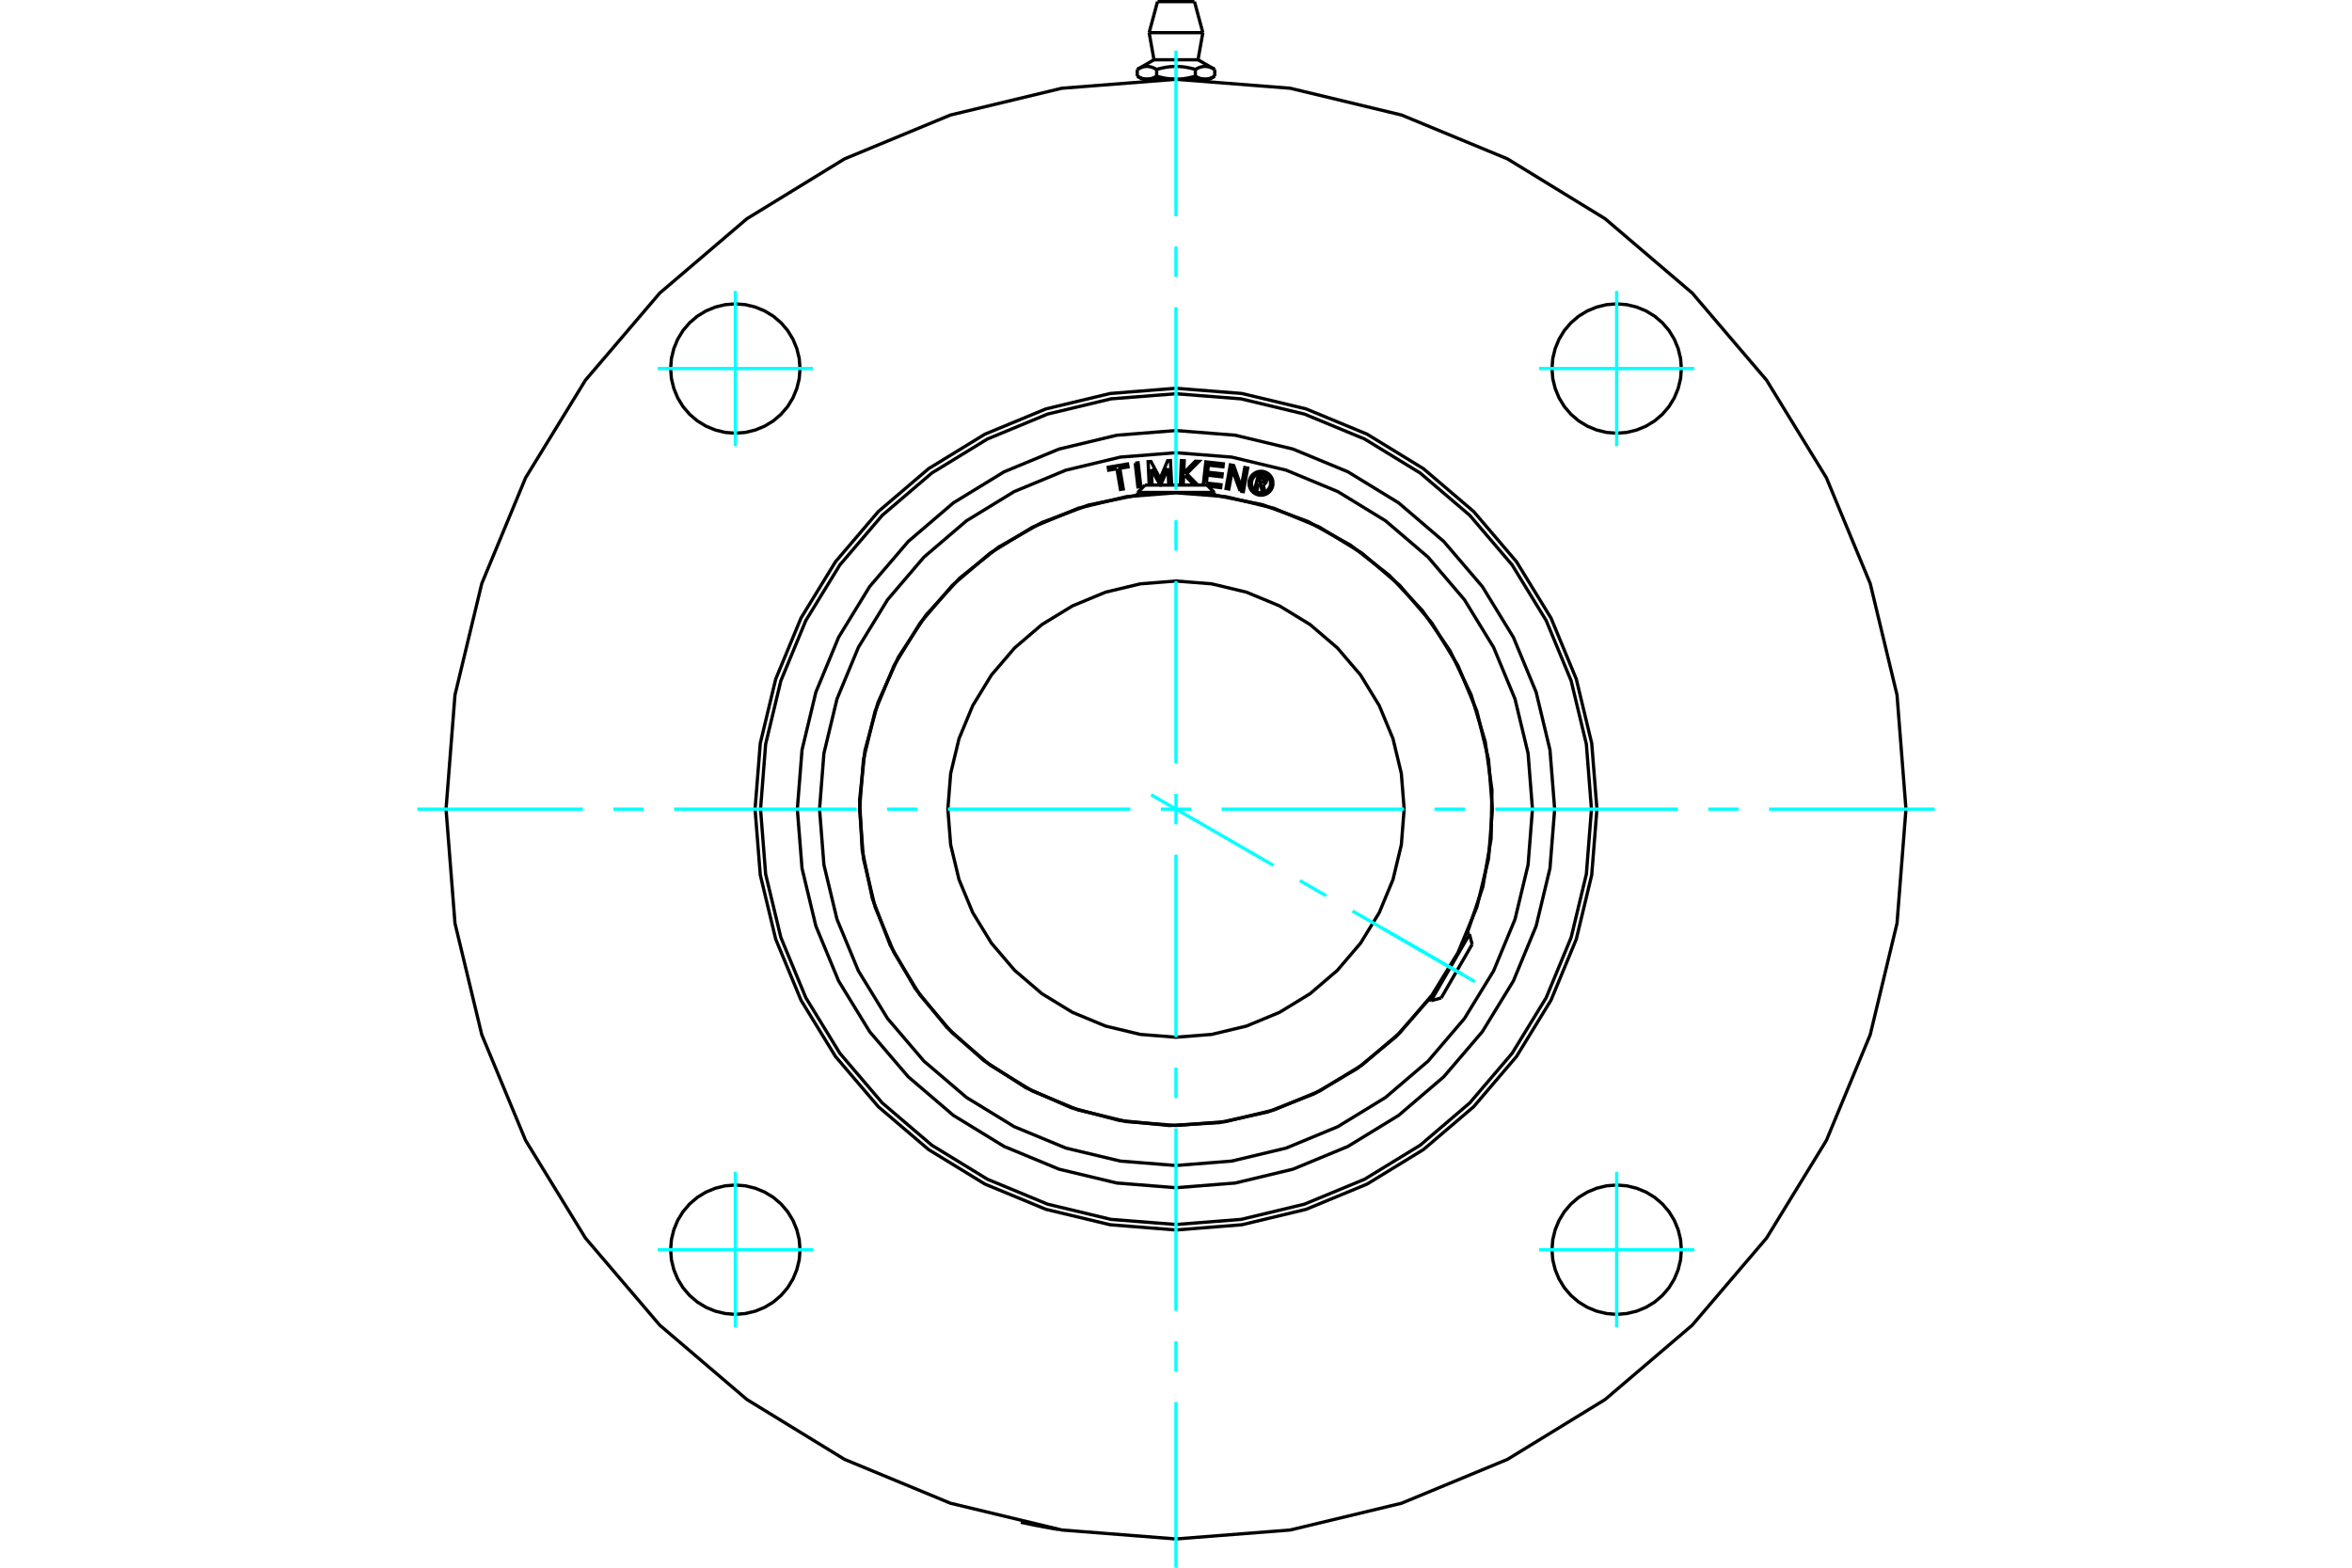 <?xml version="1.0" standalone="no"?>
<!DOCTYPE svg PUBLIC "-//W3C//DTD SVG 1.1//EN"
	"http://www.w3.org/Graphics/SVG/1.1/DTD/svg11.dtd">
<svg xmlns="http://www.w3.org/2000/svg" height="100%" width="100%" viewBox="0 0 36000 24000">
	<rect x="-1800" y="-1200" width="39600" height="26400" style="fill:#FFF"/>
	<g style="fill:none; fill-rule:evenodd" transform="matrix(1 0 0 1 0 0)">
		<g style="fill:none; stroke:#000; stroke-width:50; shape-rendering:geometricPrecision">
			<polyline points="16195,23413 16194,23413 16191,23413 16185,23412 16177,23410 16167,23409 16154,23407 16140,23404 16124,23402 16107,23399 16088,23395 16067,23392 16045,23388 16022,23384 15997,23379 15972,23375 15947,23370 15922,23365 15897,23360 15872,23356 15847,23351 15822,23346 15797,23341 15774,23336 15752,23332 15731,23327 15712,23323 15695,23320 15679,23316 15665,23313 15653,23311 15643,23309 15635,23307 15629,23306 15626,23305 15625,23305"/>
			<polyline points="24443,12387 24363,11379 24127,10396 23740,9462 23212,8600 22556,7831 21787,7175 20925,6647 19991,6260 19008,6024 18000,5944 16992,6024 16009,6260 15075,6647 14213,7175 13444,7831 12788,8600 12260,9462 11873,10396 11637,11379 11557,12387 11637,13395 11873,14378 12260,15312 12788,16174 13444,16943 14213,17599 15075,18127 16009,18514 16992,18750 18000,18830 19008,18750 19991,18514 20925,18127 21787,17599 22556,16943 23212,16174 23740,15312 24127,14378 24363,13395 24443,12387"/>
			<polyline points="25735,5642 25723,5487 25686,5336 25627,5193 25546,5060 25445,4942 25327,4841 25194,4760 25051,4701 24900,4664 24745,4652 24590,4664 24439,4701 24296,4760 24163,4841 24045,4942 23944,5060 23863,5193 23804,5336 23767,5487 23755,5642 23767,5797 23804,5948 23863,6091 23944,6224 24045,6342 24163,6443 24296,6524 24439,6583 24590,6620 24745,6632 24900,6620 25051,6583 25194,6524 25327,6443 25445,6342 25546,6224 25627,6091 25686,5948 25723,5797 25735,5642"/>
			<polyline points="25735,19132 25723,18977 25686,18826 25627,18683 25546,18550 25445,18432 25327,18331 25194,18250 25051,18191 24900,18154 24745,18142 24590,18154 24439,18191 24296,18250 24163,18331 24045,18432 23944,18550 23863,18683 23804,18826 23767,18977 23755,19132 23767,19287 23804,19438 23863,19581 23944,19714 24045,19832 24163,19933 24296,20014 24439,20073 24590,20109 24745,20122 24900,20109 25051,20073 25194,20014 25327,19933 25445,19832 25546,19714 25627,19581 25686,19438 25723,19287 25735,19132"/>
			<polyline points="12245,19132 12233,18977 12196,18826 12137,18683 12056,18550 11955,18432 11837,18331 11704,18250 11561,18191 11410,18154 11255,18142 11100,18154 10949,18191 10806,18250 10673,18331 10555,18432 10454,18550 10373,18683 10314,18826 10277,18977 10265,19132 10277,19287 10314,19438 10373,19581 10454,19714 10555,19832 10673,19933 10806,20014 10949,20073 11100,20109 11255,20122 11410,20109 11561,20073 11704,20014 11837,19933 11955,19832 12056,19714 12137,19581 12196,19438 12233,19287 12245,19132"/>
			<polyline points="12245,5642 12233,5487 12196,5336 12137,5193 12056,5060 11955,4942 11837,4841 11704,4760 11561,4701 11410,4664 11255,4652 11100,4664 10949,4701 10806,4760 10673,4841 10555,4942 10454,5060 10373,5193 10314,5336 10277,5487 10265,5642 10277,5797 10314,5948 10373,6091 10454,6224 10555,6342 10673,6443 10806,6524 10949,6583 11100,6620 11255,6632 11410,6620 11561,6583 11704,6524 11837,6443 11955,6342 12056,6224 12137,6091 12196,5948 12233,5797 12245,5642"/>
			<polyline points="29173,12387 29036,10639 28626,8934 27955,7314 27039,5820 25901,4486 24567,3348 23073,2432 21453,1761 19748,1351 18000,1214 16252,1351 14547,1761 12927,2432 11433,3348 10099,4486 8961,5820 8045,7314 7374,8934 6964,10639 6827,12387 6964,14135 7374,15840 8045,17459 8961,18954 10099,20288 11433,21426 12927,22342 14547,23013 16252,23423 18000,23560 19748,23423 21453,23013 23073,22342 24567,21426 25901,20288 27039,18954 27955,17459 28626,15840 29036,14135 29173,12387"/>
			<line x1="18593" y1="1063" x2="18593" y2="1166"/>
			<line x1="17663" y1="915" x2="18337" y2="915"/>
			<polyline points="17407,1063 17417,1057 17426,1052 17436,1048 17445,1043 17454,1040 17462,1036 17471,1033 17479,1030 17488,1027 17496,1025 17504,1023 17512,1021 17520,1020 17528,1019 17536,1018 17544,1017 17552,1017 17559,1017 17567,1017 17575,1018 17583,1019 17591,1020 17599,1021 17607,1023 17615,1025 17623,1027 17632,1030 17640,1033 17649,1036 17658,1040 17666,1043 17675,1048 17685,1052 17694,1057 17704,1063 17723,1057 17742,1052 17760,1048 17778,1043 17796,1040 17813,1036 17831,1033 17847,1030 17864,1027 17881,1025 17897,1023 17913,1021 17929,1020 17945,1019 17961,1018 17976,1017 17992,1017 18008,1017 18024,1017 18039,1018 18055,1019 18071,1020 18087,1021 18103,1023 18119,1025 18136,1027 18153,1030 18169,1033 18187,1036 18204,1040 18222,1043 18240,1048 18258,1052 18277,1057 18296,1063 18306,1057 18315,1052 18325,1048 18334,1043 18342,1040 18351,1036 18360,1033 18368,1030 18377,1027 18385,1025 18393,1023 18401,1021 18409,1020 18417,1019 18425,1018 18433,1017 18441,1017 18448,1017 18456,1017 18464,1018 18472,1019 18480,1020 18488,1021 18496,1023 18504,1025 18512,1027 18521,1030 18529,1033 18538,1036 18546,1040 18555,1043 18564,1048 18574,1052 18583,1057 18593,1063"/>
			<polyline points="18444,1212 18440,1212 18436,1212 18432,1212 18428,1212 18424,1211 18420,1211 18416,1211 18412,1210 18408,1209 18404,1209 18400,1208 18396,1207 18392,1206 18388,1205 18383,1204 18379,1203 18375,1202 18371,1200 18367,1199 18363,1198 18358,1196 18354,1195 18350,1193 18346,1191 18341,1189 18337,1187 18333,1185 18328,1183 18324,1181 18319,1179 18315,1177 18310,1174 18306,1172 18301,1169 18296,1166"/>
			<polyline points="18593,1166 18588,1169 18583,1172 18579,1174 18574,1177 18570,1179 18565,1181 18561,1183 18556,1185 18552,1187 18548,1189 18543,1191 18539,1193 18535,1195 18530,1196 18526,1198 18522,1199 18518,1200 18514,1202 18510,1203 18505,1204 18501,1205 18497,1206 18493,1207 18489,1208 18485,1209 18481,1209 18477,1210 18473,1211 18469,1211 18465,1211 18461,1212 18457,1212 18453,1212 18449,1212 18444,1212"/>
			<polyline points="18296,1063 18296,1166 18287,1169 18278,1172 18268,1174 18259,1177 18250,1179 18241,1181 18232,1183 18224,1185 18215,1187 18206,1189 18198,1191 18189,1193 18181,1195 18172,1196 18164,1198 18155,1199 18147,1200 18139,1202 18130,1203 18122,1204 18114,1205 18106,1206 18097,1207 18089,1208 18081,1209 18073,1209 18065,1210 18057,1211 18049,1211 18041,1211 18033,1212 18024,1212 18016,1212 18008,1212 18000,1212 18444,1212 18513,1212"/>
			<polyline points="18000,1212 17992,1212 17984,1212 17976,1212 17967,1212 17959,1211 17951,1211 17943,1211 17935,1210 17927,1209 17919,1209 17911,1208 17903,1207 17894,1206 17886,1205 17878,1204 17870,1203 17861,1202 17853,1200 17845,1199 17836,1198 17828,1196 17819,1195 17811,1193 17802,1191 17794,1189 17785,1187 17776,1185 17768,1183 17759,1181 17750,1179 17741,1177 17732,1174 17722,1172 17713,1169 17704,1166"/>
			<line x1="17704" y1="1063" x2="17704" y2="1166"/>
			<polyline points="17556,1212 17551,1212 17547,1212 17543,1212 17539,1212 17535,1211 17531,1211 17527,1211 17523,1210 17519,1209 17515,1209 17511,1208 17507,1207 17503,1206 17499,1205 17495,1204 17490,1203 17486,1202 17482,1200 17478,1199 17474,1198 17470,1196 17465,1195 17461,1193 17457,1191 17452,1189 17448,1187 17444,1185 17439,1183 17435,1181 17430,1179 17426,1177 17421,1174 17417,1172 17412,1169 17407,1166"/>
			<polyline points="17704,1166 17699,1169 17694,1172 17690,1174 17685,1177 17681,1179 17676,1181 17672,1183 17667,1185 17663,1187 17659,1189 17654,1191 17650,1193 17646,1195 17642,1196 17637,1198 17633,1199 17629,1200 17625,1202 17621,1203 17617,1204 17612,1205 17608,1206 17604,1207 17600,1208 17596,1209 17592,1209 17588,1210 17584,1211 17580,1211 17576,1211 17572,1212 17568,1212 17564,1212 17560,1212 17556,1212"/>
			<line x1="17407" y1="1063" x2="17407" y2="1166"/>
			<polyline points="17487,1212 17556,1212 18000,1212"/>
			<line x1="17589" y1="500" x2="18411" y2="500"/>
			<line x1="17717" y1="25" x2="18283" y2="25"/>
			<polyline points="18059,25 18049,16 18038,9 18026,4 18013,1 18000,0 17987,1 17974,4 17962,9 17951,16 17941,25"/>
			<line x1="17663" y1="915" x2="17407" y2="1063"/>
			<line x1="18593" y1="1063" x2="18337" y2="915"/>
			<line x1="18513" y1="1212" x2="18593" y2="1166"/>
			<line x1="17407" y1="1166" x2="17487" y2="1212"/>
			<line x1="17560" y1="1212" x2="17560" y2="1222"/>
			<line x1="18440" y1="1222" x2="18440" y2="1212"/>
			<line x1="17589" y1="500" x2="17663" y2="915"/>
			<line x1="18337" y1="915" x2="18411" y2="500"/>
			<line x1="17717" y1="25" x2="17589" y2="500"/>
			<line x1="18411" y1="500" x2="18283" y2="25"/>
			<polyline points="22843,12387 22784,11629 22606,10890 22315,10188 21918,9540 21425,8962 20847,8469 20199,8072 19497,7781 18758,7603 18000,7544 17242,7603 16503,7781 15801,8072 15153,8469 14575,8962 14082,9540 13685,10188 13394,10890 13216,11629 13157,12387 13216,13145 13394,13884 13685,14586 14082,15234 14575,15812 15153,16305 15801,16702 16503,16993 17242,17171 18000,17230 18758,17171 19497,16993 20199,16702 20847,16305 21425,15812 21918,15234 22315,14586 22606,13884 22784,13145 22843,12387"/>
			<polyline points="21492,12387 21449,11841 21321,11308 21111,10802 20825,10334 20469,9918 20053,9562 19585,9276 19079,9066 18546,8938 18000,8895 17454,8938 16921,9066 16415,9276 15947,9562 15531,9918 15175,10334 14889,10802 14679,11308 14551,11841 14508,12387 14551,12933 14679,13466 14889,13972 15175,14439 15531,14856 15947,15212 16415,15498 16921,15708 17454,15836 18000,15879 18546,15836 19079,15708 19585,15498 20053,15212 20469,14856 20825,14439 21111,13972 21321,13466 21449,12933 21492,12387"/>
			<line x1="21905" y1="15319" x2="22492" y2="14303"/>
			<line x1="22533" y1="14457" x2="22059" y2="15278"/>
			<line x1="18587" y1="7539" x2="17413" y2="7539"/>
			<line x1="17526" y1="7426" x2="18474" y2="7426"/>
			<polyline points="23796,12387 23724,11480 23512,10596 23164,9756 22689,8980 22098,8289 21407,7698 20631,7223 19791,6875 18907,6663 18000,6591 17093,6663 16209,6875 15369,7223 14593,7698 13902,8289 13311,8980 12836,9756 12488,10596 12276,11480 12204,12387 12276,13294 12488,14178 12836,15018 13311,15794 13902,16485 14593,17076 15369,17551 16209,17899 17093,18111 18000,18183 18907,18111 19791,17899 20631,17551 21407,17076 22098,16485 22689,15794 23164,15018 23512,14178 23724,13294 23796,12387"/>
			<polyline points="24359,12387 24281,11392 24048,10422 23666,9500 23145,8649 22497,7890 21738,7242 20887,6721 19965,6339 18995,6106 18000,6028 17005,6106 16035,6339 15113,6721 14262,7242 13503,7890 12855,8649 12334,9500 11952,10422 11719,11392 11641,12387 11719,13382 11952,14352 12334,15274 12855,16125 13503,16884 14262,17532 15113,18053 16035,18435 17005,18668 18000,18746 18995,18668 19965,18435 20887,18053 21738,17532 22497,16884 23145,16125 23666,15274 24048,14352 24281,13382 24359,12387"/>
			<polyline points="19265,7402 19242,7491 19207,7482 19260,7275 19337,7294"/>
			<polyline points="19385,7369 19387,7359 19387,7349 19385,7339 19382,7330 19377,7321 19371,7313 19364,7306 19356,7301 19347,7297 19337,7294"/>
			<polyline points="19385,7369 19352,7360 19352,7356 19352,7352 19352,7348 19350,7344 19348,7340 19346,7336 19343,7333 19339,7331 19336,7329 19332,7328 19285,7316 19272,7368 19319,7380 19323,7381 19327,7381 19332,7380 19336,7379 19339,7377 19343,7375 19346,7372 19348,7369 19350,7365 19352,7361 19385,7369"/>
			<polyline points="19335,7414 19345,7412 19354,7408 19363,7403 19370,7396 19377,7388 19381,7379 19385,7369"/>
			<polyline points="19335,7414 19359,7525 19317,7514 19294,7409 19265,7402"/>
			<polyline points="18465,7396 18689,7421 18684,7465 18492,7444"/>
			<polyline points="18417,7426 18457,7071 18724,7101 18719,7146 18495,7121 18483,7229 18707,7254 18702,7299 18478,7274 18465,7396"/>
			<line x1="17622" y1="7183" x2="17634" y2="7426"/>
			<polyline points="17590,7426 17573,7068 17617,7066 17757,7329 17871,7054 17915,7051 17933,7418 17889,7420 17877,7171 17764,7426 17759,7426 17622,7183"/>
			<polyline points="17096,7176 16970,7198 16963,7153 17258,7103 17266,7148 17140,7169 17193,7486 17150,7493 17096,7176"/>
			<polyline points="17376,7090 17420,7085 17461,7449 17417,7454 17376,7090"/>
			<polyline points="18137,7279 18116,7300 18111,7420 18067,7419 18082,7052 18126,7054 18118,7241 18296,7061 18351,7063 18164,7252 18333,7426"/>
			<line x1="18281" y1="7426" x2="18137" y2="7279"/>
			<polyline points="18982,7517 18863,7195 18809,7486 18766,7478 18832,7117 18883,7127 18999,7456 19053,7158 19097,7166 19031,7526 18982,7517"/>
			<polyline points="19485,7398 19482,7369 19476,7341 19465,7315 19450,7290 19431,7268 19409,7250 19385,7235 19358,7224 19330,7217 19301,7215 19273,7217 19245,7224 19218,7235 19194,7250 19172,7268 19153,7290 19138,7315 19127,7341 19120,7369 19118,7398 19120,7427 19127,7455 19138,7481 19153,7506 19172,7528 19194,7546 19218,7561 19245,7572 19273,7579 19301,7581 19330,7579 19358,7572 19385,7561 19409,7546 19431,7528 19450,7506 19465,7481 19476,7455 19482,7427 19485,7398"/>
			<polyline points="19448,7398 19446,7375 19441,7353 19432,7331 19420,7312 19405,7294 19388,7279 19368,7267 19347,7259 19324,7253 19301,7251 19278,7253 19256,7259 19235,7267 19215,7279 19198,7294 19183,7312 19171,7331 19162,7353 19157,7375 19155,7398 19157,7421 19162,7443 19171,7465 19183,7484 19198,7502 19215,7517 19235,7529 19256,7537 19278,7543 19301,7545 19324,7543 19347,7537 19368,7529 19388,7517 19405,7502 19420,7484 19432,7465 19441,7443 19446,7421 19448,7398"/>
			<polyline points="22458,14284 22697,13576 22823,12840 22836,12093 22733,11353 22518,10638 22196,9965 21773,9349 21262,8805 20672,8346 20019,7983 19319,7725 18587,7578"/>
			<polyline points="17413,7578 16665,7730 15949,7998 15285,8375 14688,8851 14173,9416 13754,10054 13440,10751 13239,11488 13157,12247 13196,13010 13353,13758 13626,14471 14008,15133 14490,15726 15058,16236 15700,16651 16398,16959 17137,17154 17897,17231 18660,17187 19406,17023 20117,16744 20776,16357 21366,15872 21872,15299"/>
			<polyline points="23456,12387 23389,11533 23189,10701 22861,9910 22414,9180 21858,8529 21207,7973 20477,7526 19686,7198 18853,6998 18000,6931 17147,6998 16314,7198 15523,7526 14793,7973 14142,8529 13586,9180 13139,9910 12811,10701 12611,11533 12544,12387 12611,13240 12811,14073 13139,14864 13586,15594 14142,16245 14793,16801 15523,17248 16314,17576 17147,17775 18000,17843 18853,17775 19686,17576 20477,17248 21207,16801 21858,16245 22414,15594 22861,14864 23189,14073 23389,13240 23456,12387"/>
			<line x1="22533" y1="14457" x2="22492" y2="14303"/>
			<line x1="21905" y1="15319" x2="22059" y2="15278"/>
			<line x1="22492" y1="14303" x2="22457" y2="14283"/>
			<line x1="21870" y1="15299" x2="21905" y2="15319"/>
			<line x1="17526" y1="7426" x2="17413" y2="7539"/>
			<line x1="18587" y1="7539" x2="18474" y2="7426"/>
			<line x1="17413" y1="7539" x2="17413" y2="7579"/>
			<line x1="18587" y1="7579" x2="18587" y2="7539"/>
		</g>
		<g style="fill:none; stroke:#0FF; stroke-width:50; shape-rendering:geometricPrecision">
			<line x1="18000" y1="24000" x2="18000" y2="21465"/>
			<line x1="18000" y1="21000" x2="18000" y2="20534"/>
			<line x1="18000" y1="20068" x2="18000" y2="17275"/>
			<line x1="18000" y1="16810" x2="18000" y2="16344"/>
			<line x1="18000" y1="15879" x2="18000" y2="13085"/>
			<line x1="18000" y1="12620" x2="18000" y2="12154"/>
			<line x1="18000" y1="11689" x2="18000" y2="8895"/>
			<line x1="18000" y1="8430" x2="18000" y2="7964"/>
			<line x1="18000" y1="7499" x2="18000" y2="4705"/>
			<line x1="18000" y1="4240" x2="18000" y2="3774"/>
			<line x1="18000" y1="3309" x2="18000" y2="774"/>
			<line x1="6387" y1="12387" x2="8922" y2="12387"/>
			<line x1="9387" y1="12387" x2="9853" y2="12387"/>
			<line x1="10318" y1="12387" x2="13112" y2="12387"/>
			<line x1="13577" y1="12387" x2="14043" y2="12387"/>
			<line x1="14508" y1="12387" x2="17302" y2="12387"/>
			<line x1="17767" y1="12387" x2="18233" y2="12387"/>
			<line x1="18698" y1="12387" x2="21492" y2="12387"/>
			<line x1="21957" y1="12387" x2="22423" y2="12387"/>
			<line x1="22888" y1="12387" x2="25682" y2="12387"/>
			<line x1="26147" y1="12387" x2="26613" y2="12387"/>
			<line x1="27078" y1="12387" x2="29613" y2="12387"/>
			<line x1="11255" y1="6830" x2="11255" y2="4454"/>
			<line x1="10067" y1="5642" x2="12443" y2="5642"/>
			<line x1="10067" y1="19132" x2="12443" y2="19132"/>
			<line x1="11255" y1="20320" x2="11255" y2="17944"/>
			<line x1="24745" y1="20320" x2="24745" y2="17944"/>
			<line x1="23557" y1="19132" x2="25933" y2="19132"/>
			<line x1="23557" y1="5642" x2="25933" y2="5642"/>
			<line x1="24745" y1="6830" x2="24745" y2="4454"/>
			<line x1="17619" y1="12167" x2="19492" y2="13249"/>
			<line x1="19896" y1="13481" x2="20299" y2="13714"/>
			<line x1="20702" y1="13947" x2="22575" y2="15029"/>
			<line x1="21178" y1="14222" x2="22398" y2="14926"/>
		</g>
	</g>
</svg>
